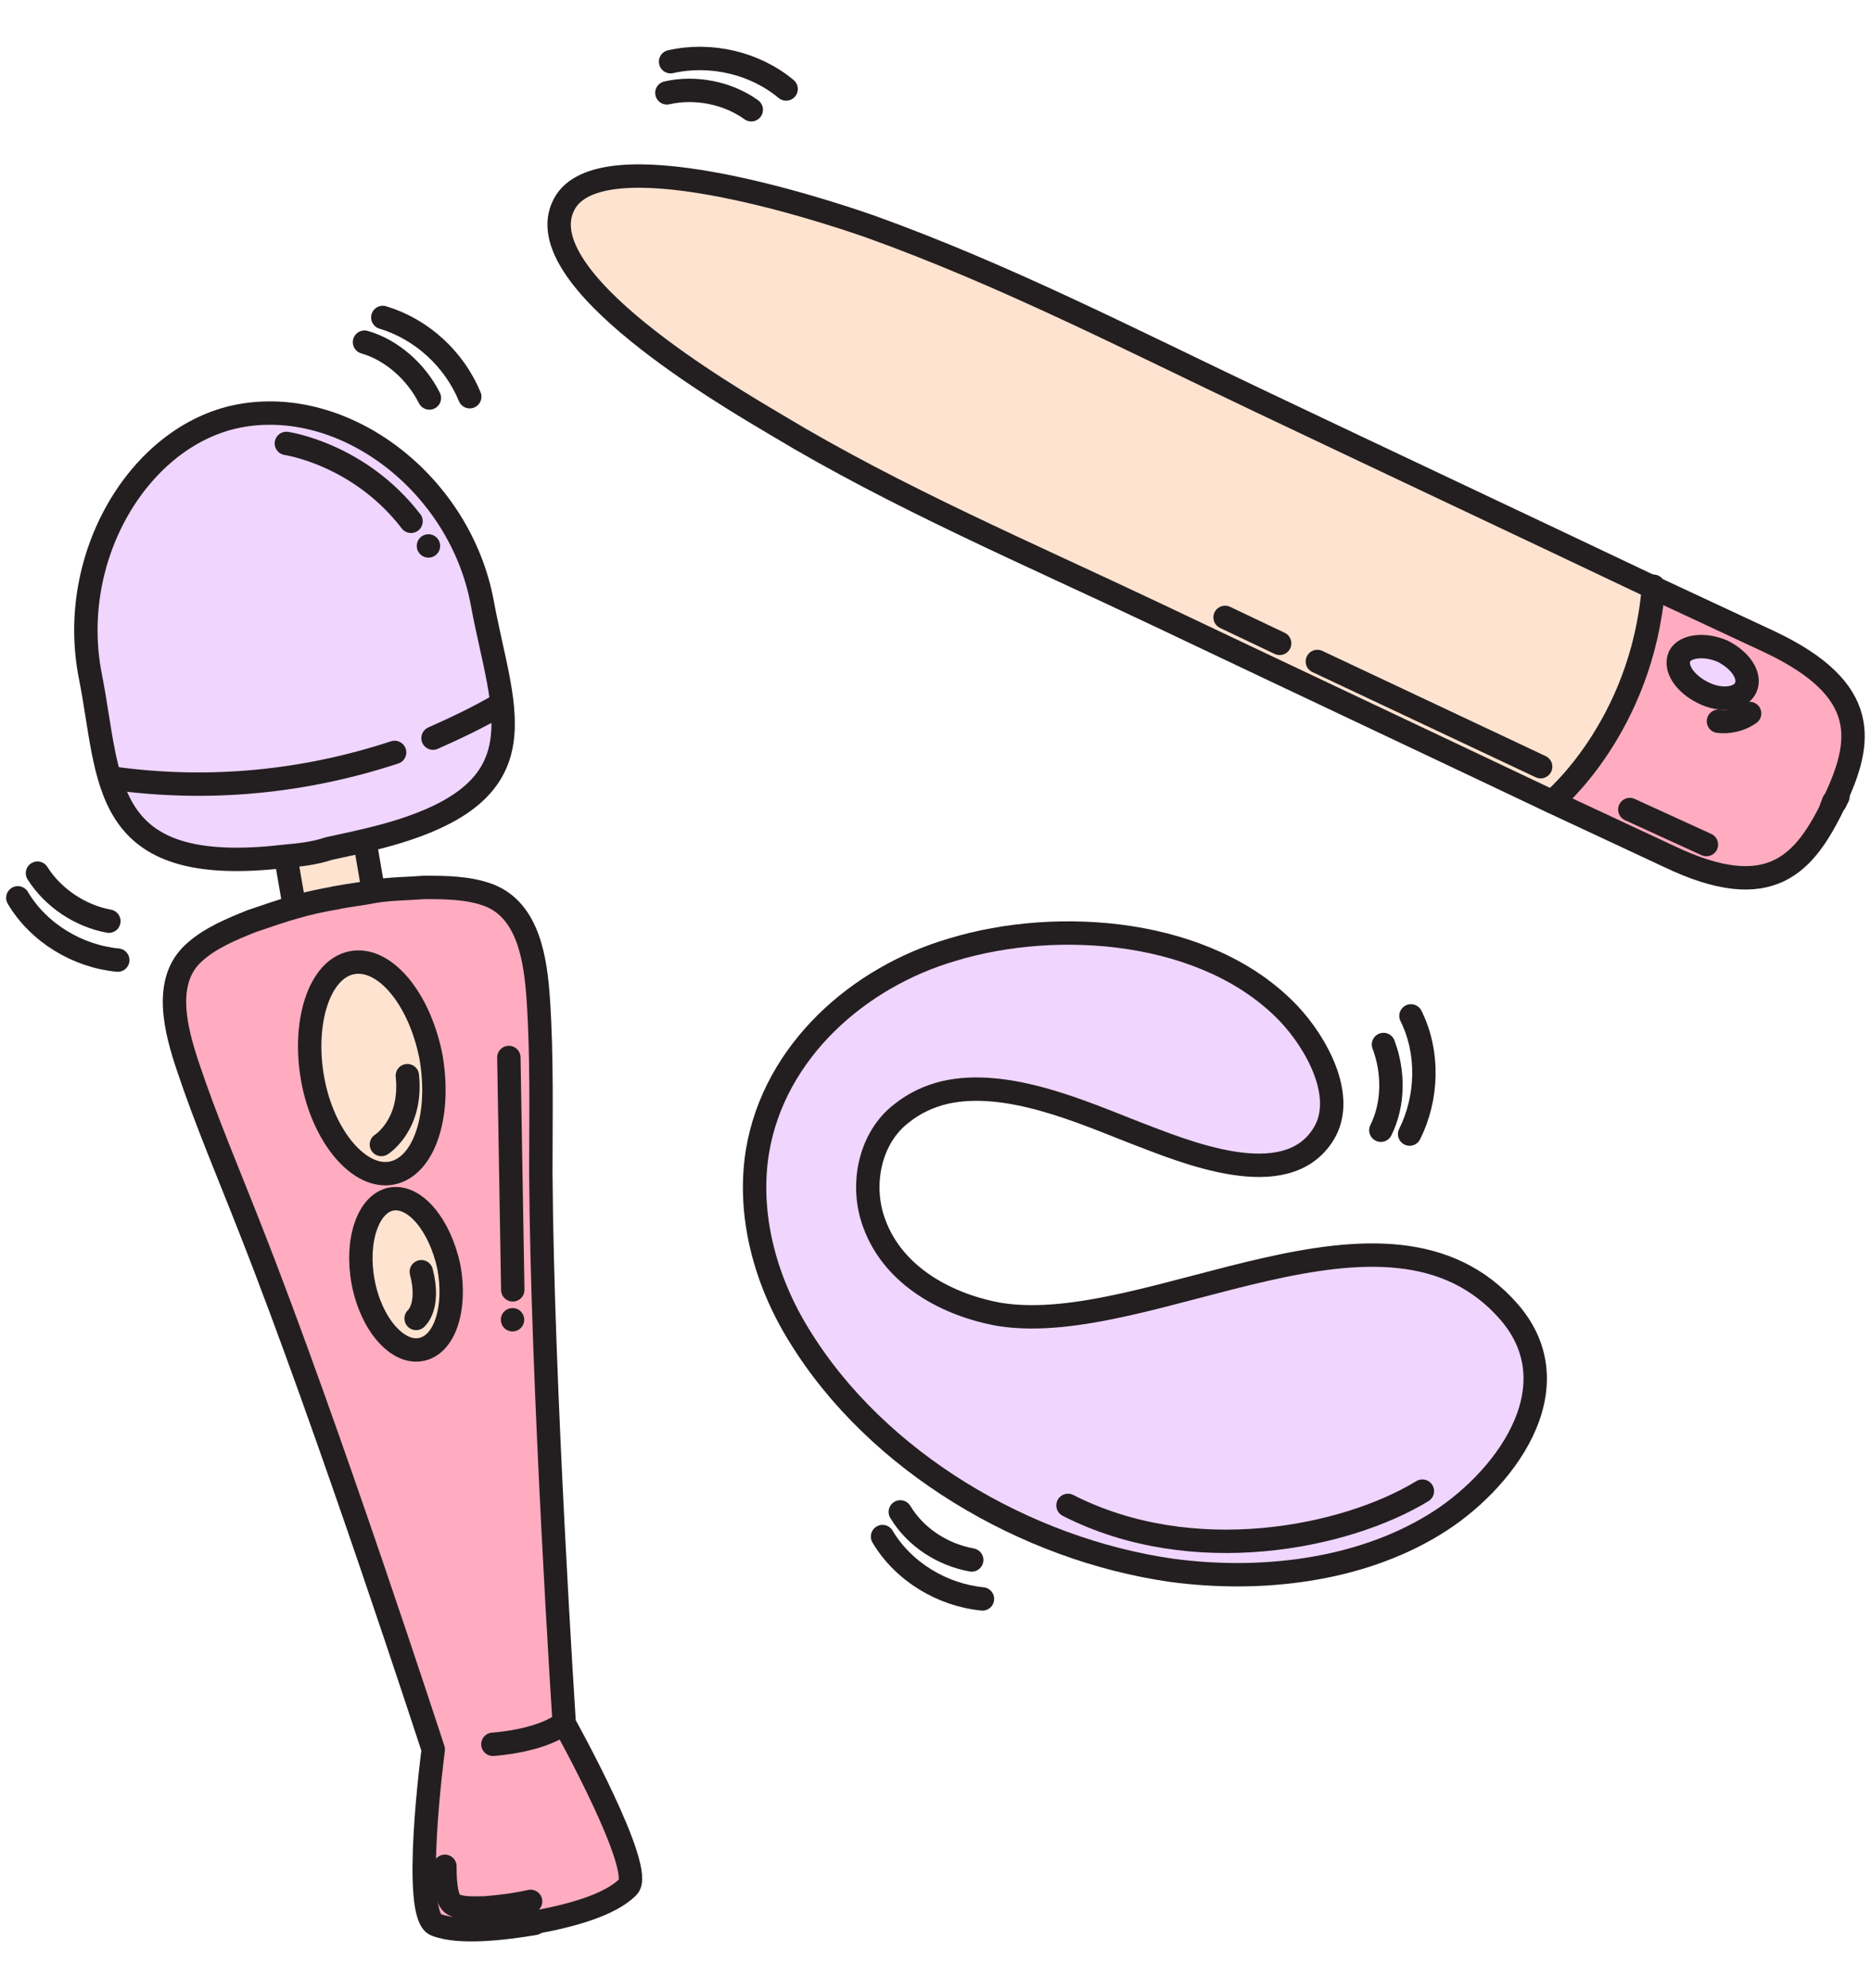 <svg width="32" height="34" viewBox="0 0 32 34" fill="none" xmlns="http://www.w3.org/2000/svg">
<path d="M29.459 11.135C29.77 11.29 29.947 11.557 29.858 11.757C29.77 11.957 29.436 12.001 29.126 11.845C28.815 11.69 28.637 11.424 28.726 11.224C28.815 11.046 29.148 11.002 29.459 11.135Z" fill="#F0D5FF"/>
<path d="M6.385 15.22C6.163 15.264 5.963 15.309 5.719 15.353C5.474 15.398 5.252 15.442 5.03 15.508V15.486L4.875 14.709V14.643C5.097 14.62 5.363 14.576 5.63 14.532C5.852 14.487 6.052 14.443 6.229 14.398V14.443L6.385 15.22Z" fill="#FFE3D1"/>
<path d="M7.676 21.659C7.809 22.369 7.609 23.013 7.187 23.08C6.788 23.146 6.344 22.636 6.211 21.925C6.077 21.215 6.299 20.571 6.699 20.504C7.099 20.438 7.521 20.948 7.676 21.659Z" fill="#FFE3D1"/>
<path d="M7.369 18.062C7.547 19.061 7.258 19.949 6.703 20.06C6.148 20.171 5.527 19.439 5.349 18.462C5.171 17.485 5.46 16.575 6.015 16.464C6.57 16.353 7.17 17.063 7.369 18.062Z" fill="#FFE3D1"/>
<path d="M8.272 10.336C8.628 12.267 9.427 13.666 6.252 14.399C6.074 14.443 5.852 14.488 5.653 14.532C5.386 14.576 5.142 14.621 4.898 14.643C1.701 15.02 1.923 13.333 1.567 11.557C1.168 9.514 2.411 7.449 4.098 7.116C5.919 6.783 7.873 8.293 8.272 10.336Z" fill="#F0D5FF"/>
<path d="M7.681 21.659C7.548 20.948 7.104 20.438 6.704 20.504C6.304 20.593 6.082 21.215 6.216 21.925C6.349 22.636 6.793 23.146 7.192 23.08C7.592 23.013 7.814 22.369 7.681 21.659ZM5.327 18.439C5.527 19.439 6.127 20.149 6.682 20.038C7.237 19.927 7.548 19.039 7.348 18.04C7.148 17.041 6.549 16.33 5.994 16.441C5.439 16.552 5.15 17.463 5.327 18.439ZM10.678 32.294C10.367 32.604 9.701 32.782 9.102 32.893C8.591 32.982 7.814 33.071 7.414 32.915C7.015 32.76 7.37 29.918 7.37 29.918C7.37 29.918 5.572 24.39 4.24 21.015C3.884 20.082 3.485 19.172 3.174 18.24C2.974 17.64 2.752 16.774 3.285 16.286C3.551 16.042 3.929 15.886 4.262 15.753C4.528 15.664 4.772 15.575 5.017 15.509C5.239 15.442 5.461 15.398 5.705 15.353C5.927 15.309 6.149 15.287 6.371 15.242C6.637 15.198 6.926 15.198 7.215 15.176C7.57 15.176 7.97 15.176 8.325 15.309C9.013 15.575 9.124 16.441 9.168 17.085C9.235 18.062 9.213 19.061 9.213 20.06C9.235 23.679 9.612 29.474 9.612 29.474C9.612 29.474 11.011 32.005 10.678 32.294Z" fill="#FFACC0"/>
<path d="M25.811 22.436C26.943 23.746 25.7 25.366 24.523 26.077C23.213 26.876 21.526 27.054 20.038 26.854C17.552 26.499 14.999 25.011 13.667 22.835C13.089 21.903 12.778 20.771 12.956 19.683C13.245 17.973 14.688 16.708 16.286 16.241C18.107 15.686 20.66 15.886 22.037 17.329C22.503 17.818 23.036 18.75 22.636 19.394C21.992 20.438 20.238 19.683 19.417 19.372C18.484 19.017 17.197 18.417 16.131 18.684C15.865 18.75 15.62 18.861 15.398 19.039C14.843 19.461 14.688 20.282 14.932 20.926C15.265 21.836 16.198 22.325 17.086 22.48C19.683 22.88 23.724 20.038 25.811 22.436Z" fill="#F0D5FF"/>
<path d="M29.1 11.867C29.411 12.023 29.744 11.978 29.833 11.779C29.922 11.579 29.744 11.29 29.433 11.157C29.122 11.002 28.789 11.046 28.701 11.246C28.612 11.446 28.789 11.712 29.1 11.867ZM28.545 14.643C27.879 14.332 27.213 14.021 26.547 13.71C26.547 13.71 28.079 12.445 28.279 10.047C28.945 10.358 29.611 10.668 30.277 10.979C32.009 11.801 31.853 12.689 31.387 13.688V13.71C31.387 13.732 31.365 13.732 31.365 13.755C30.876 14.776 30.299 15.486 28.545 14.643Z" fill="#FFACC0"/>
<path d="M26.542 13.71C24.3 12.645 22.035 11.579 19.793 10.513C17.595 9.47 15.352 8.515 13.288 7.272C12.466 6.783 8.98 4.763 9.647 3.497C10.246 2.343 13.998 3.564 14.886 3.875C17.173 4.696 19.327 5.806 21.525 6.85C23.767 7.916 26.032 8.981 28.274 10.047C28.074 12.445 26.542 13.71 26.542 13.71Z" fill="#FFE3D1"/>
<path d="M4.874 14.643C1.677 15.02 1.899 13.333 1.544 11.557C1.144 9.514 2.388 7.449 4.075 7.116C5.896 6.761 7.872 8.271 8.249 10.313C8.604 12.245 9.403 13.644 6.229 14.377C6.051 14.421 5.829 14.465 5.629 14.51C5.363 14.598 5.118 14.621 4.874 14.643Z" stroke="#231F20" stroke-width="0.4" stroke-miterlimit="10" stroke-linecap="round" stroke-linejoin="round"/>
<path d="M4.898 14.71L5.032 15.486" stroke="#231F20" stroke-width="0.4" stroke-miterlimit="10" stroke-linecap="round" stroke-linejoin="round"/>
<path d="M6.25 14.443L6.383 15.22" stroke="#231F20" stroke-width="0.4" stroke-miterlimit="10" stroke-linecap="round" stroke-linejoin="round"/>
<path d="M5.745 15.354C5.501 15.398 5.279 15.442 5.057 15.509C4.813 15.575 4.568 15.664 4.302 15.753C3.969 15.886 3.592 16.042 3.325 16.286C2.77 16.774 3.014 17.64 3.214 18.24C3.525 19.172 3.925 20.105 4.28 21.015C5.612 24.39 7.41 29.918 7.41 29.918C7.41 29.918 7.033 32.76 7.455 32.915C7.854 33.071 8.609 32.982 9.142 32.893" stroke="#231F20" stroke-width="0.4" stroke-miterlimit="10" stroke-linecap="round" stroke-linejoin="round"/>
<path d="M5.742 15.353C5.964 15.309 6.186 15.287 6.408 15.242C6.675 15.198 6.963 15.198 7.252 15.176C7.607 15.176 8.007 15.176 8.362 15.309C9.05 15.575 9.161 16.441 9.206 17.085C9.272 18.062 9.25 19.061 9.25 20.06C9.272 23.679 9.65 29.474 9.65 29.474C9.65 29.474 11.049 31.983 10.738 32.271C10.427 32.582 9.761 32.76 9.161 32.871" stroke="#231F20" stroke-width="0.4" stroke-miterlimit="10" stroke-linecap="round" stroke-linejoin="round"/>
<path d="M8.703 18.084L8.77 22.058" stroke="#231F20" stroke-width="0.4" stroke-miterlimit="10" stroke-linecap="round" stroke-linejoin="round"/>
<path d="M8.766 22.569C8.766 22.547 8.766 22.547 8.766 22.569Z" stroke="#231F20" stroke-width="0.4" stroke-miterlimit="10" stroke-linecap="round" stroke-linejoin="round"/>
<path d="M7.676 21.659C7.809 22.369 7.609 23.013 7.187 23.08C6.788 23.146 6.344 22.636 6.211 21.925C6.077 21.215 6.299 20.571 6.699 20.504C7.099 20.438 7.521 20.948 7.676 21.659Z" stroke="#231F20" stroke-width="0.4" stroke-miterlimit="10" stroke-linecap="round" stroke-linejoin="round"/>
<path d="M7.369 18.062C7.547 19.061 7.258 19.949 6.703 20.06C6.148 20.171 5.527 19.439 5.349 18.462C5.171 17.485 5.46 16.575 6.015 16.464C6.57 16.353 7.17 17.063 7.369 18.062Z" stroke="#231F20" stroke-width="0.4" stroke-miterlimit="10" stroke-linecap="round" stroke-linejoin="round"/>
<path d="M6.523 19.572C6.523 19.572 7.056 19.239 6.967 18.395" stroke="#231F20" stroke-width="0.4" stroke-miterlimit="10" stroke-linecap="round" stroke-linejoin="round"/>
<path d="M7.117 22.547C7.117 22.547 7.361 22.347 7.206 21.748" stroke="#231F20" stroke-width="0.4" stroke-miterlimit="10" stroke-linecap="round" stroke-linejoin="round"/>
<path d="M7.406 12.623C7.806 12.445 8.183 12.267 8.561 12.045" stroke="#231F20" stroke-width="0.4" stroke-miterlimit="10" stroke-linecap="round" stroke-linejoin="round"/>
<path d="M1.953 13.311C3.574 13.533 5.195 13.377 6.749 12.867" stroke="#231F20" stroke-width="0.4" stroke-miterlimit="10" stroke-linecap="round" stroke-linejoin="round"/>
<path d="M4.898 7.583C4.898 7.583 6.142 7.76 7.03 8.915" stroke="#231F20" stroke-width="0.4" stroke-miterlimit="10" stroke-linecap="round" stroke-linejoin="round"/>
<path d="M7.328 9.336C7.35 9.336 7.35 9.336 7.328 9.336Z" stroke="#231F20" stroke-width="0.4" stroke-miterlimit="10" stroke-linecap="round" stroke-linejoin="round"/>
<path d="M7.609 31.916C7.609 32.049 7.609 32.471 7.743 32.56C7.876 32.649 8.142 32.627 8.298 32.627C8.564 32.604 8.764 32.582 9.075 32.516" stroke="#231F20" stroke-width="0.4" stroke-miterlimit="10" stroke-linecap="round" stroke-linejoin="round"/>
<path d="M8.43 29.829C8.43 29.829 9.185 29.785 9.606 29.496" stroke="#231F20" stroke-width="0.4" stroke-miterlimit="10" stroke-linecap="round" stroke-linejoin="round"/>
<path d="M16.153 18.684C15.887 18.75 15.643 18.861 15.421 19.039C14.866 19.461 14.71 20.282 14.954 20.926C15.287 21.836 16.22 22.325 17.108 22.48C19.683 22.88 23.724 20.038 25.811 22.436C26.943 23.746 25.7 25.366 24.523 26.077C23.213 26.876 21.526 27.054 20.038 26.854C17.552 26.499 14.999 25.011 13.667 22.835C13.089 21.903 12.778 20.771 12.956 19.683C13.245 17.973 14.688 16.708 16.286 16.241C18.107 15.686 20.66 15.886 22.037 17.329C22.503 17.818 23.036 18.75 22.636 19.394C21.992 20.438 20.238 19.683 19.417 19.372C18.507 19.017 17.219 18.439 16.153 18.684Z" stroke="#231F20" stroke-width="0.4" stroke-miterlimit="10" stroke-linecap="round" stroke-linejoin="round"/>
<path d="M24.327 25.5C23.017 26.299 20.397 26.832 18.266 25.744" stroke="#231F20" stroke-width="0.4" stroke-miterlimit="10" stroke-linecap="round" stroke-linejoin="round"/>
<path d="M23.662 17.862C23.839 18.328 23.839 18.884 23.617 19.328" stroke="#231F20" stroke-width="0.4" stroke-miterlimit="10" stroke-linecap="round" stroke-linejoin="round"/>
<path d="M24.132 17.373C24.442 17.995 24.42 18.772 24.109 19.394" stroke="#231F20" stroke-width="0.4" stroke-miterlimit="10" stroke-linecap="round" stroke-linejoin="round"/>
<path d="M16.619 26.677C16.131 26.588 15.665 26.299 15.398 25.855" stroke="#231F20" stroke-width="0.4" stroke-miterlimit="10" stroke-linecap="round" stroke-linejoin="round"/>
<path d="M16.803 27.343C16.115 27.276 15.449 26.876 15.094 26.277" stroke="#231F20" stroke-width="0.4" stroke-miterlimit="10" stroke-linecap="round" stroke-linejoin="round"/>
<path d="M1.862 15.753C1.373 15.664 0.907 15.354 0.641 14.932" stroke="#231F20" stroke-width="0.4" stroke-miterlimit="10" stroke-linecap="round" stroke-linejoin="round"/>
<path d="M2.014 16.419C1.326 16.353 0.66 15.953 0.305 15.354" stroke="#231F20" stroke-width="0.4" stroke-miterlimit="10" stroke-linecap="round" stroke-linejoin="round"/>
<path d="M7.344 6.806C7.122 6.362 6.701 5.984 6.234 5.851" stroke="#231F20" stroke-width="0.4" stroke-miterlimit="10" stroke-linecap="round" stroke-linejoin="round"/>
<path d="M8.034 6.784C7.768 6.14 7.213 5.629 6.547 5.429" stroke="#231F20" stroke-width="0.4" stroke-miterlimit="10" stroke-linecap="round" stroke-linejoin="round"/>
<path d="M12.849 1.877C12.45 1.588 11.895 1.477 11.406 1.588" stroke="#231F20" stroke-width="0.4" stroke-miterlimit="10" stroke-linecap="round" stroke-linejoin="round"/>
<path d="M13.445 1.522C12.912 1.077 12.157 0.9 11.469 1.055" stroke="#231F20" stroke-width="0.4" stroke-miterlimit="10" stroke-linecap="round" stroke-linejoin="round"/>
<path d="M31.36 13.755C30.872 14.754 30.294 15.486 28.54 14.643C27.874 14.332 27.208 14.021 26.542 13.71C24.3 12.645 22.035 11.579 19.793 10.513C17.595 9.47 15.352 8.515 13.288 7.272C12.466 6.783 8.98 4.763 9.647 3.497C10.246 2.343 13.998 3.564 14.886 3.875C17.173 4.696 19.327 5.806 21.525 6.85C23.767 7.916 26.032 8.981 28.274 10.047C28.94 10.358 29.606 10.669 30.272 10.979C32.004 11.801 31.849 12.689 31.382 13.688V13.71C31.382 13.732 31.36 13.755 31.36 13.755ZM31.36 13.755C31.338 13.799 31.316 13.844 31.294 13.888L31.36 13.71" stroke="#231F20" stroke-width="0.4" stroke-miterlimit="10" stroke-linecap="round" stroke-linejoin="round"/>
<path d="M31.435 13.622L31.391 13.71" stroke="#231F20" stroke-width="0.4" stroke-miterlimit="10" stroke-linecap="round" stroke-linejoin="round"/>
<path d="M26.547 13.71C26.547 13.71 28.079 12.445 28.279 10.047C28.279 10.047 28.279 10.047 28.279 10.025" stroke="#231F20" stroke-width="0.4" stroke-miterlimit="10" stroke-linecap="round" stroke-linejoin="round"/>
<path d="M27.875 13.844L29.185 14.443" stroke="#231F20" stroke-width="0.4" stroke-miterlimit="10" stroke-linecap="round" stroke-linejoin="round"/>
<path d="M29.459 11.135C29.77 11.29 29.947 11.557 29.858 11.757C29.77 11.957 29.436 12.001 29.126 11.845C28.815 11.69 28.637 11.424 28.726 11.224C28.815 11.046 29.148 11.002 29.459 11.135Z" stroke="#231F20" stroke-width="0.4" stroke-miterlimit="10" stroke-linecap="round" stroke-linejoin="round"/>
<path d="M29.391 12.334C29.568 12.356 29.768 12.312 29.924 12.201" stroke="#231F20" stroke-width="0.4" stroke-miterlimit="10" stroke-linecap="round" stroke-linejoin="round"/>
<path d="M26.35 13.111L22.531 11.312" stroke="#231F20" stroke-width="0.4" stroke-miterlimit="10" stroke-linecap="round" stroke-linejoin="round"/>
<path d="M21.886 11.002L20.953 10.558" stroke="#231F20" stroke-width="0.4" stroke-miterlimit="10" stroke-linecap="round" stroke-linejoin="round"/>
</svg>
